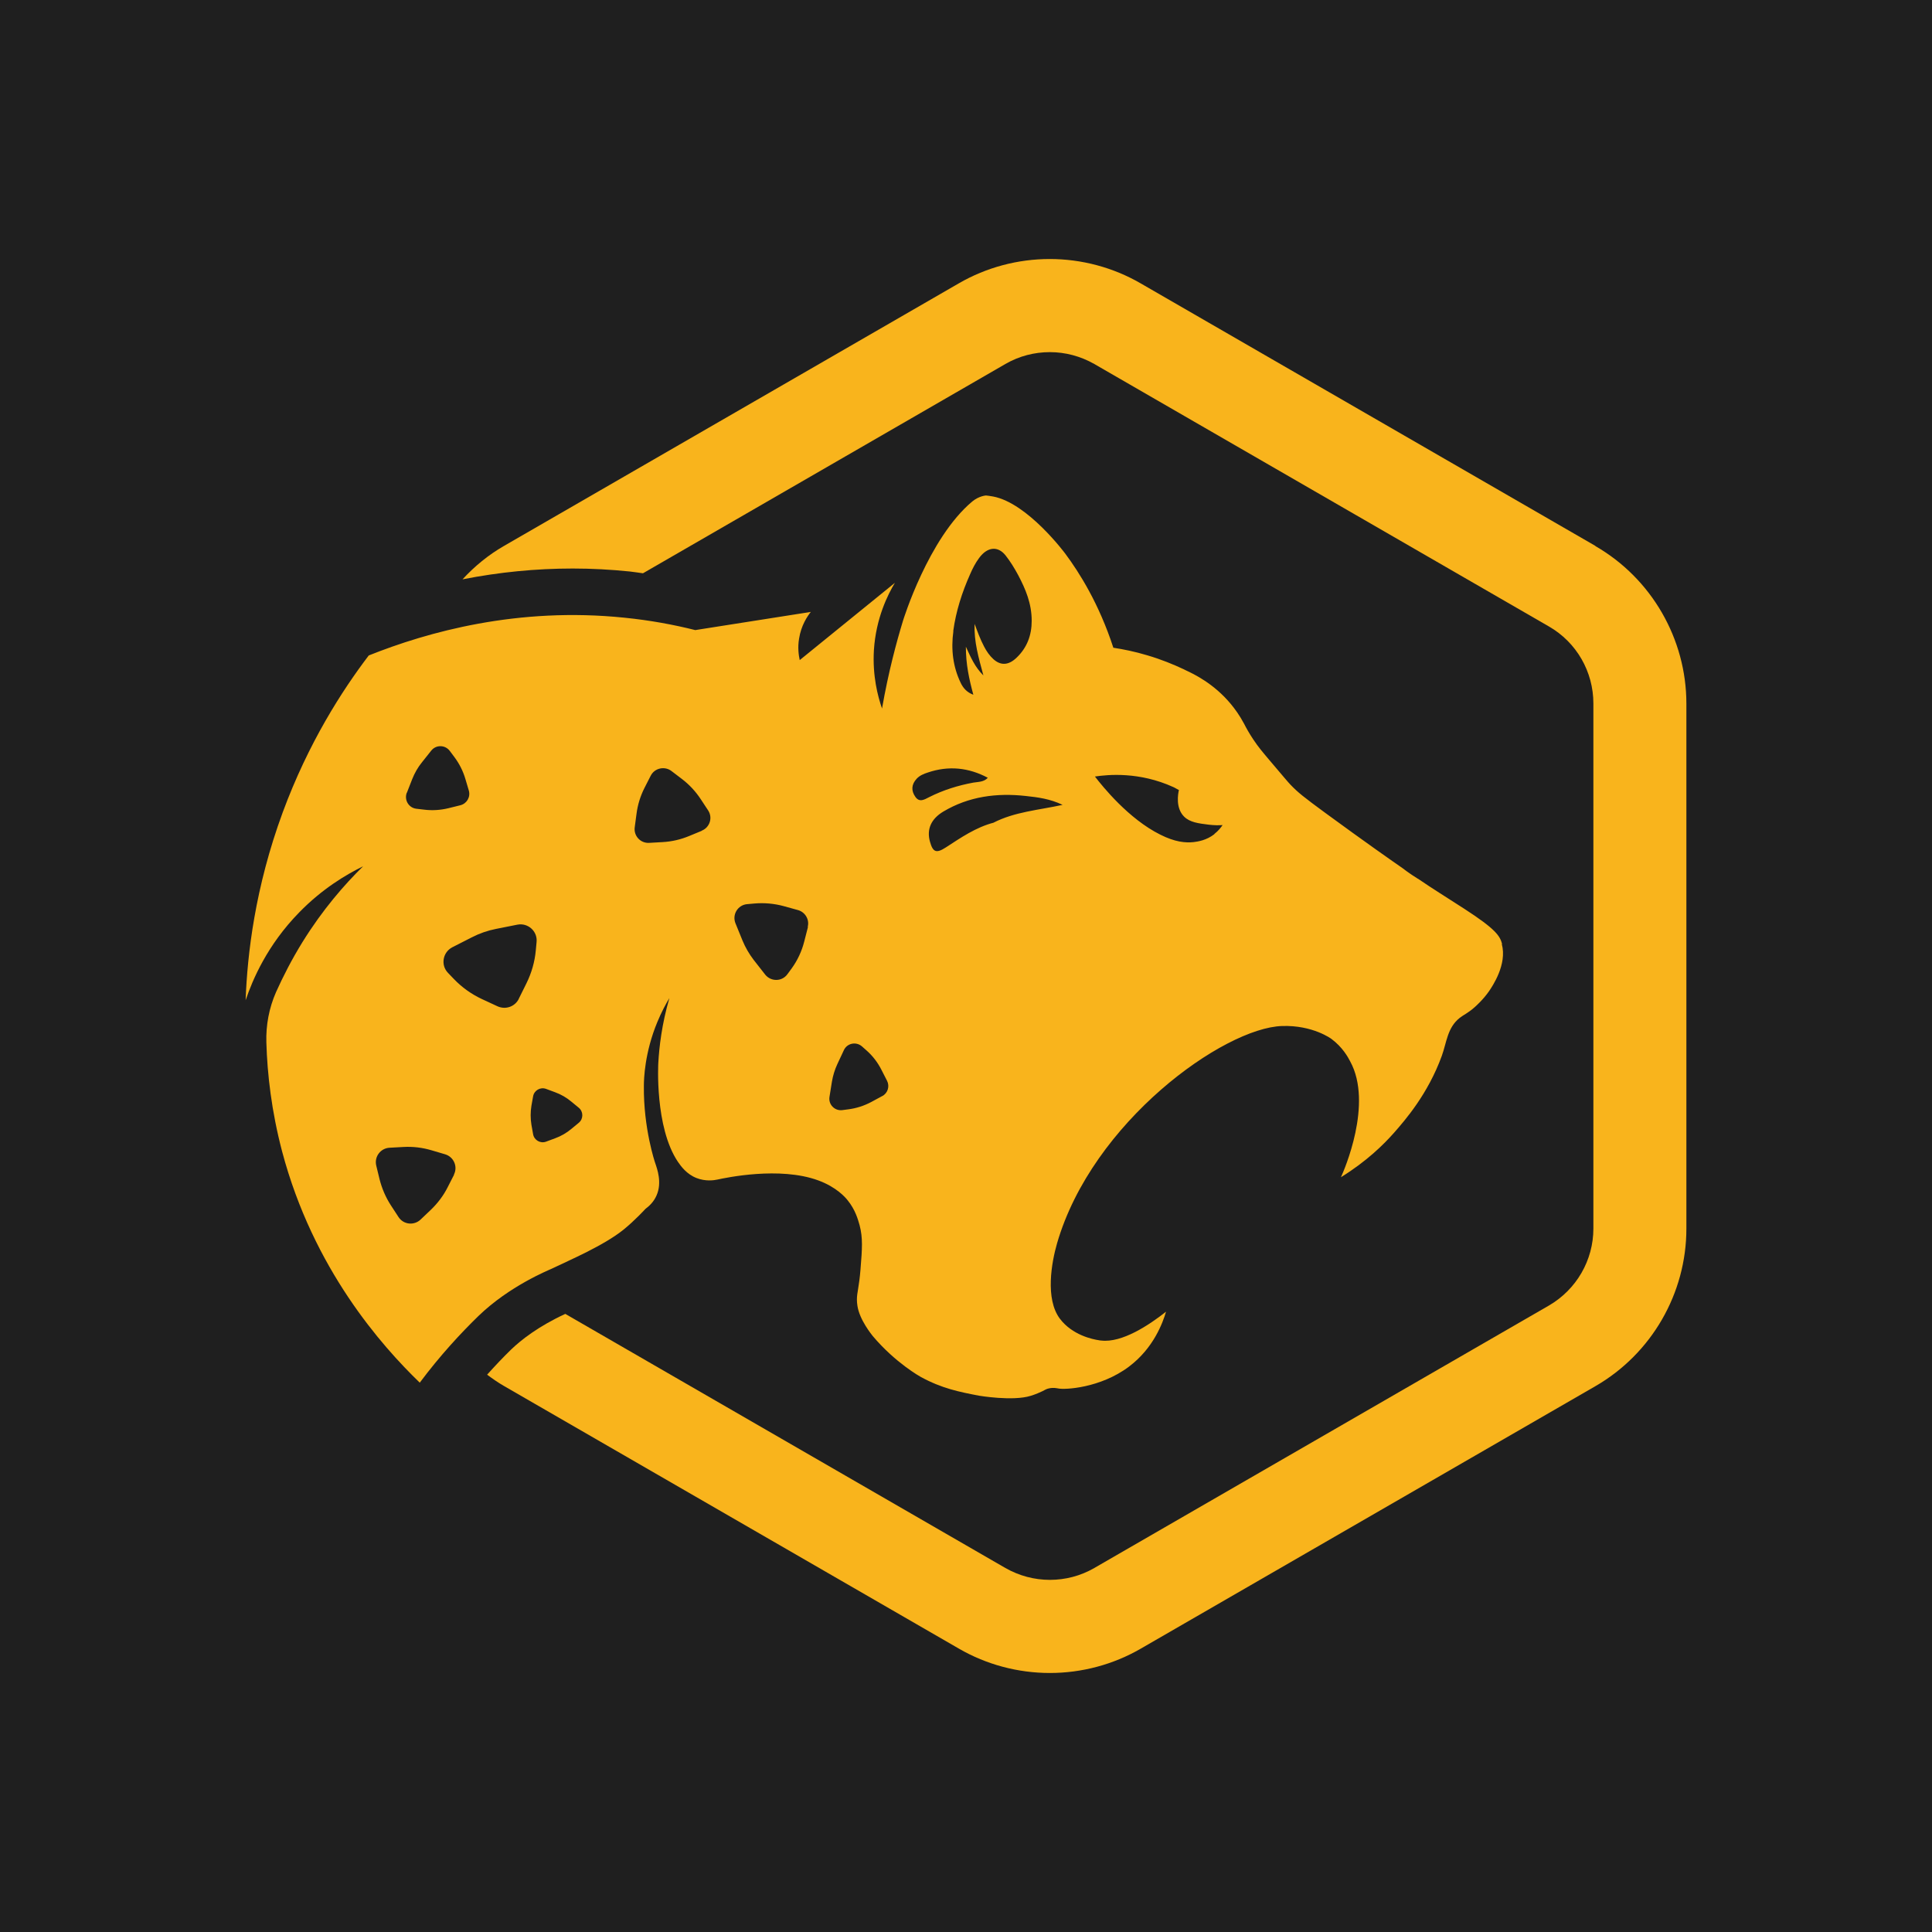 <?xml version="1.0" encoding="UTF-8"?>
<svg xmlns="http://www.w3.org/2000/svg" id="Camada_2" data-name="Camada 2" viewBox="0 0 150 150">
  <defs>
    <style>
      .cls-1 {
        fill: #f9b41c;
      }

      .cls-1, .cls-2 {
        stroke-width: 0px;
      }

      .cls-2 {
        fill: #1f1f1f;
      }
    </style>
  </defs>
  <g id="Camada_1-2" data-name="Camada 1">
    <g>
      <rect class="cls-2" x="0" width="150" height="150"></rect>
      <g>
        <path class="cls-1" d="m123.86,42.38l-35.3-20.38c-2.14-1.24-4.59-1.89-7.06-1.89s-4.92.65-7.06,1.89l-35.3,20.38c-1.22.7-2.3,1.59-3.23,2.6,2.85-.56,5.7-.84,8.56-.84,1.47,0,2.96.08,4.42.23.34.04.68.09,1.03.14l28.14-16.25c1.07-.62,2.26-.92,3.45-.92s2.38.31,3.45.92l35.3,20.38c2.14,1.23,3.45,3.51,3.45,5.98v40.76c0,2.47-1.32,4.74-3.45,5.98l-35.3,20.38c-1.07.62-2.26.92-3.45.92s-2.38-.31-3.45-.92l-34.17-19.73c-2.1.97-3.44,2.03-4.2,2.76-.64.62-1.26,1.28-1.87,1.96.43.32.86.62,1.33.89l35.3,20.38c2.14,1.24,4.59,1.89,7.06,1.89s4.92-.65,7.06-1.89l35.3-20.38c4.36-2.52,7.06-7.2,7.06-12.23v-40.76c0-5.03-2.71-9.72-7.06-12.23Z"></path>
        <path class="cls-1" d="m116.62,73.28c-.17-.62-.49-1.14-2.93-2.72-1.62-1.05-2.33-1.47-3.59-2.33,0,0,0,0-.01,0-.68-.42-1.15-.79-1.23-.85-.6-.41-2.94-2.05-5.97-4.27-1.66-1.22-2.12-1.58-2.71-2.2-.15-.15-.65-.75-1.67-1.95-.49-.58-.82-.97-1.2-1.54-.32-.48-.56-.91-.71-1.21-.36-.68-.74-1.19-1.03-1.54-1.34-1.62-2.93-2.36-3.49-2.62,0,0,0,0,0,0-.07-.04-.13-.06-.18-.09-.79-.37-1.73-.76-2.82-1.08-.96-.29-1.86-.47-2.64-.59-1.11-3.41-2.63-5.82-3.73-7.3,0,0-2.91-3.93-5.6-4.44-.23-.04-.43-.07-.56-.08,0,0-.54.03-1.07.47-3.41,2.86-5.37,9.25-5.37,9.25-.5,1.64-1.13,3.96-1.63,6.82-.33-.95-.75-2.55-.63-4.54.16-2.48,1.08-4.31,1.63-5.22-2.46,2-4.93,4-7.39,6-.08-.38-.17-.97-.05-1.67.16-1.02.64-1.73.91-2.07-2.99.47-5.98.94-8.97,1.41-1.67-.42-3.5-.76-5.48-.96-8.32-.86-15.31,1.11-19.87,2.93-2.07,2.72-4.69,6.79-6.68,12.18-2.15,5.84-2.75,11.02-2.88,14.59.53-1.57,1.67-4.28,4.16-6.82,1.79-1.84,3.65-2.94,4.96-3.58-1.43,1.4-3.13,3.34-4.71,5.89-.84,1.36-1.51,2.68-2.05,3.88-.54,1.23-.79,2.56-.75,3.9.07,2.46.4,5.34,1.22,8.46,2.42,9.13,7.73,15.1,10.69,17.96,1.57-2.1,3.15-3.81,4.57-5.19,2.41-2.32,5.38-3.52,5.68-3.66,1.39-.67,4.03-1.79,5.57-3.03.89-.72,1.7-1.61,1.7-1.61.28-.21.65-.54.87-1.06.43-.99.05-2.03-.12-2.53,0,0-.91-2.66-.87-5.97,0-.49.05-2.56,1.05-4.96.32-.78.67-1.41.93-1.85-.59,2.04-.79,3.79-.86,5.04,0,0-.29,4.98,1.52,7.67.24.35.68.96,1.44,1.26.71.28,1.37.18,1.64.12.65-.14,4.81-1.03,7.8.06,1.43.52,2.12,1.32,2.3,1.55.6.74.8,1.48.93,1.94.26.99.2,1.81.07,3.41-.11,1.39-.28,1.81-.28,2.35,0,.15.01.3.04.49.16,1.1,1.13,2.27,1.19,2.35,1.77,2.1,3.72,3.17,3.72,3.17,1.64.9,3.01,1.17,4.52,1.46,0,0,2.64.45,4.03.01.39-.12.7-.26.91-.36.18-.09.29-.17.48-.21.36-.09.66-.01.74,0,.5.11,3.27-.02,5.5-1.7,1.91-1.44,2.62-3.41,2.87-4.26-1.33,1.05-3.42,2.43-5.03,2.24-.08,0-.16-.02-.16-.02-.55-.08-2.08-.41-3.04-1.66-1.18-1.55-.65-4.42-.23-5.87,2.74-9.44,12.95-16.73,17.47-16.87,2.39-.08,3.83,1,3.83,1,.86.64,1.28,1.4,1.46,1.75,1.79,3.28-.48,8.47-.72,8.99,1.99-1.23,3.31-2.53,4.13-3.46.85-.97,2.62-2.99,3.7-5.96.38-1.05.43-2.19,1.39-2.95.27-.22.63-.36,1.16-.83.08-.07.67-.59,1.13-1.26.24-.36,1.41-2.06.98-3.64Zm-85.03-11.73l.41-1.05c.19-.48.45-.94.78-1.34l.7-.88c.37-.47,1.08-.46,1.44.02l.36.48c.38.51.67,1.08.85,1.69l.27.91c.14.5-.15,1.01-.66,1.14l-.93.23c-.62.15-1.26.19-1.89.11l-.6-.07c-.59-.07-.95-.68-.74-1.24Zm3.67,29.64l-.5.98c-.33.66-.78,1.25-1.31,1.76l-.8.76c-.51.48-1.33.39-1.71-.2l-.6-.92c-.4-.62-.69-1.3-.87-2.01l-.26-1.07c-.16-.68.33-1.34,1.03-1.38l1.1-.06c.73-.04,1.47.05,2.17.26l1.05.31c.67.2,1,.96.68,1.58Zm5.02-13.64c-.3.61-1.03.86-1.65.58l-1.23-.57c-.81-.38-1.55-.91-2.17-1.56l-.45-.47c-.58-.6-.41-1.59.33-1.98l1.51-.77c.6-.31,1.23-.53,1.89-.66l1.66-.33c.82-.16,1.57.51,1.49,1.34l-.06.65c-.08.89-.33,1.76-.73,2.57l-.6,1.21Zm4.66,9.62l-.57.47c-.38.32-.81.57-1.28.74l-.7.26c-.44.16-.92-.12-1-.58l-.13-.73c-.08-.49-.08-.99,0-1.48l.13-.73c.08-.46.56-.74,1-.58l.7.26c.47.17.9.42,1.28.74l.57.47c.36.3.36.86,0,1.16Zm9.53-22.66l-.97.4c-.65.27-1.34.43-2.05.47l-1.05.06c-.67.04-1.21-.54-1.12-1.21l.14-1.05c.09-.7.3-1.38.62-2.01l.48-.94c.3-.6,1.08-.77,1.61-.37l.84.64c.56.43,1.04.95,1.43,1.54l.58.88c.37.56.13,1.32-.49,1.57Zm8.26,7.46l-.29,1.13c-.19.75-.52,1.46-.97,2.08l-.33.45c-.42.59-1.28.6-1.73.04l-.9-1.15c-.35-.46-.64-.96-.86-1.49l-.55-1.35c-.27-.67.18-1.41.89-1.48l.56-.05c.77-.07,1.55,0,2.29.2l1.12.31c.56.16.9.74.75,1.3Zm5.78,13.12l-.85.46c-.56.3-1.17.5-1.81.58l-.46.06c-.59.07-1.08-.44-.99-1.02l.19-1.19c.08-.47.22-.93.42-1.36l.51-1.09c.25-.54.95-.68,1.4-.29l.35.31c.48.42.87.93,1.16,1.5l.44.86c.22.43.06.96-.37,1.19Zm5.5-36.1c.21-1.53.68-3,1.31-4.41.19-.44.41-.87.7-1.26.64-.87,1.45-.95,2.05-.2.37.47.69.99.98,1.53.57,1.08,1.05,2.2,1.05,3.55,0,1.12-.36,2.09-1.18,2.87-.62.59-1.22.62-1.79.11-.3-.27-.54-.62-.73-.99-.29-.55-.51-1.15-.73-1.75-.06,1.38.31,2.62.68,4-.65-.64-.97-1.38-1.36-2.23,0,1.37.25,2.51.58,3.73-.51-.19-.8-.53-.99-.94-.58-1.21-.76-2.56-.56-4Zm-2.94,12.88c-.34-.48-.31-.97.1-1.41.23-.25.55-.38.86-.48,1.62-.55,3.17-.39,4.67.41,0,0,0,0,0,0h0s0,0-.01,0c-.3.33-.74.31-1.11.37-1.2.22-2.35.58-3.44,1.13-.36.18-.75.44-1.07-.02Zm6.08,2h0c-1.38.36-2.54,1.16-3.71,1.92-.74.48-1.01.39-1.24-.45-.26-.94.07-1.75,1.04-2.33,1.98-1.18,4.15-1.46,6.4-1.21.94.1,1.88.22,2.86.69-1.89.41-3.72.54-5.36,1.38Zm17.14.89c-.63.49-1.3.58-1.61.62-.64.07-1.45,0-2.6-.58-2.45-1.22-4.47-3.73-5.07-4.51,1-.15,3.43-.39,6.09.82.16.07.28.16.43.23-.07.29-.27,1.39.4,2.06.45.45,1.12.53,1.93.63.42.05.77.05,1.06.03-.13.19-.33.45-.64.69Z"></path>
      </g>
    </g>
  </g>
</svg>
